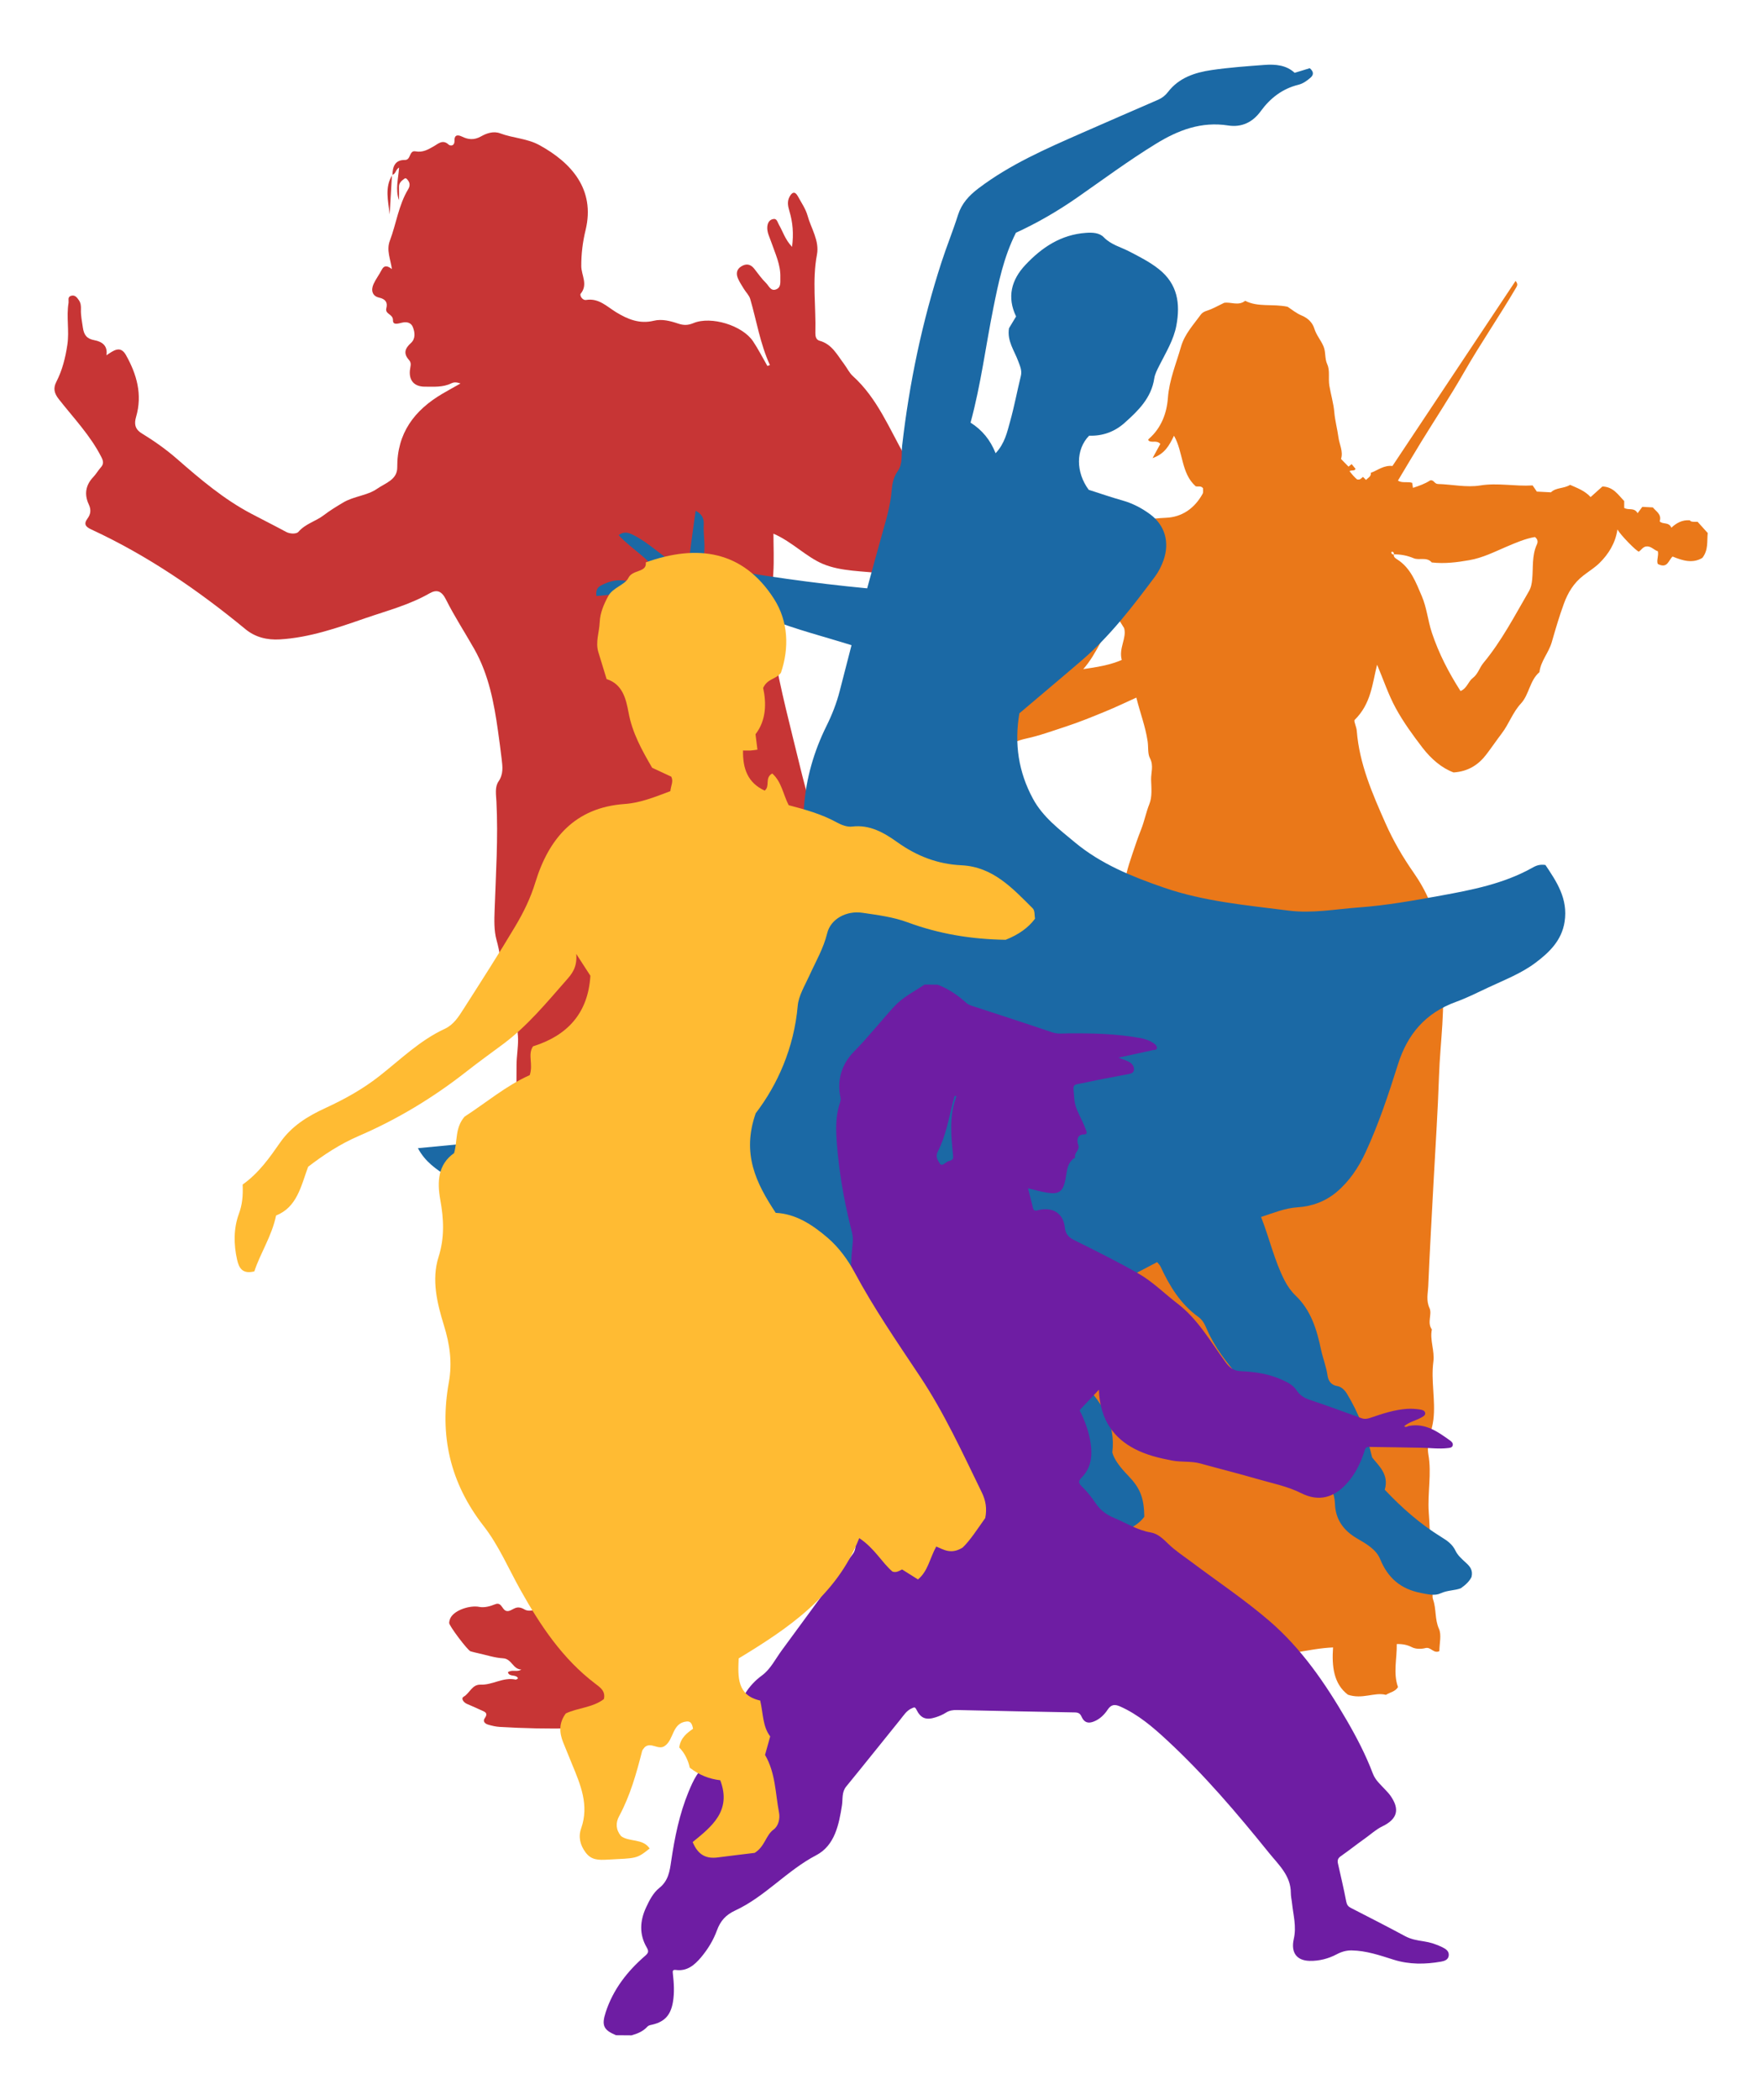 <?xml version="1.0" encoding="UTF-8"?><svg id="Layer_1" xmlns="http://www.w3.org/2000/svg" viewBox="0 0 450 536"><defs><style>.cls-1{fill:#c11f1f;}.cls-2{opacity:.9;}.cls-3{fill:#02599b;}.cls-4{fill:#5e0499;}.cls-5{fill:#e86900;}.cls-6{fill:#ffb41d;}</style></defs><g class="cls-2"><path class="cls-5" d="M344.25,432.59c-3.67-2.78-4.14-7.28-3.8-12.07-6.41,.26-12.54,2.54-19.08,1.85-.28-1.33-1.21-2.3-2.21-3.19-3.5-.39-6.88,.49-10.29,.8-2.69,.24-5.44,.84-8.21,.55-1.92-.2-3.86-.22-5.8-.32-1.55-.08-3.12-.01-4.63-.29-1.57-.29-2.84,.82-4.37,.62-1.66-.22-3.52,.21-4.97-.41-1.58-.67-3.37-.33-4.64-1.03-1.43-.79-3.26-.27-4.37-1.65-4.15-.47-7.73-2.63-11.53-4.09-3.66-1.41-7.46-2.52-10.92-4.51-1.15-.66-2.52-1.52-4.23-1.24-.2,1.18-.06,2.61-.68,3.55-.74,1.12-.77,2.34-.52,3.25,.34,1.22,.68,2.33,.44,3.58-.71,.53-1.41,.34-2.11,.01-.59-.94,.4-1.29,.54-1.47,.42-1.18-.52-1.43-.55-2.28-.06-.43,.51-.64,.83-1l-.52-.65c.4-.86,1.18-1.75,.39-2.82-.36-.05-1.01-.22-1.01,.12,0,1.47-1.37,2.06-2.03,2.99-2.36,3.33-2.98,7.12-3.72,10.96-1.5,1.14-3.27,.91-5,.73-1.89-.19-3.68,.15-5.53,.43-1.74,.26-3.57-.11-5.24-.2-2.05-1.82-.55-3.96-.94-5.81,3.39-2.77,5.8-6.11,7.2-10.14,1.19-3.46,3.23-6.42,5.52-9.43,.13-2.42,.4-4.98,.34-7.54-.03-1.4,.63-2.47,1.3-3.35,2.52-3.28,4.11-6.97,5.82-10.7,1.85-4.04,2.91-8.34,4.87-12.32,1-2.02,1.53-4.34,2.08-6.5,1.03-4.13,3.03-7.83,4.4-11.78,2.42-7,5.51-13.76,8.47-20.51,3.31-7.54,5.91-15.36,9.35-22.84,.82-1.79,1.67-3.83,1.92-5.77,.26-1.99,.96-3.86,1.35-5.77,.67-3.24,1.02-6.58,2.02-9.7,.95-2.98,1.73-6.03,2.79-8.96,1.07-2.95,1.93-5.95,2.99-8.87,.62-1.72,.2-3.73,1.55-5.19,.8-5.06,2.2-9.94,3.79-14.81,1.04-3.18,1.48-6.6,1.43-10.03-.03-2.44,.29-4.89,.34-7.34,.06-3.25,1.05-6.28,2.07-9.32,.72-2.16,1.45-4.32,2.29-6.43,.84-2.12,1.25-4.36,2.11-6.5,.73-1.81,.5-4.07,.43-6.12-.06-1.84,.73-3.62-.31-5.58-.59-1.11-.36-2.84-.58-4.3-.55-3.72-1.89-7.18-2.88-11.13-2.73,1.23-5.28,2.46-7.9,3.53-3.31,1.36-6.63,2.72-10.02,3.83-3.4,1.11-6.76,2.35-10.29,3.11-2.18,.47-4.25,1.49-6.51,1.97-4.67,.99-6,.63-8.06-3.08-.51-3.03,1.5-5.13,2.49-7.56,2.05-4.99,5.36-9.14,8.85-13.21,2.85-3.32,5.4-6.9,8.03-10.41,3.06-4.07,6-8.25,9.14-12.25,1.2-1.53,2.19-3.22,3.3-4.8,1.9-2.72,4.42-4.32,7.37-5.14,3.61-1.01,7.29-1.74,11.12-1.89,4.17-.16,7.37-2.43,9.41-6.13,.22-.4,.08-.99,.1-1.42-.56-.72-1.28-.31-1.88-.5-3.75-3.35-3.13-8.68-5.53-12.9-1.21,2.48-2.35,4.63-5.47,5.71l1.98-3.62c-.91-1.02-2.11-.23-2.91-.78-.3-.24-.2-.35,.07-.59,3.1-2.75,4.48-6.48,4.77-10.34,.34-4.63,2.12-8.77,3.35-13.1,.91-3.2,3.19-5.63,5.1-8.25,.34-.47,.89-.74,1.55-.95,1.47-.47,2.84-1.28,4.36-2,1.68-.3,3.64,.87,5.38-.52,3.31,1.7,6.98,.71,10.83,1.52,.95,.61,2.18,1.65,3.6,2.24,1.66,.68,2.79,1.87,3.25,3.38,.51,1.66,1.66,2.91,2.32,4.48,.64,1.53,.26,3.08,.97,4.61,.72,1.55,.22,3.59,.53,5.45,.38,2.27,1.07,4.5,1.26,6.76,.19,2.2,.78,4.3,1.06,6.43,.24,1.81,1.27,3.56,.66,5.51l1.91,1.95,.8-.64,.98,1.19c-.17,.6-.77,.27-1.54,.58,.66,.87,1.32,1.62,1.94,2.13,.88,.2,1.12-.38,1.52-.64l.77,.78c.5-.56,1.35-.86,1.23-1.82,1.78-.65,3.32-1.99,5.52-1.74,10.48-15.74,20.93-31.44,31.44-47.24,.59,.72,.5,1.09,.2,1.61-4.29,7.34-9.14,14.34-13.37,21.73-3.45,6.03-7.29,11.83-10.93,17.75-2,3.26-3.95,6.56-5.94,9.88,1.07,.7,2.43,.19,3.63,.56l.21,1.29c1.53-.5,3.04-1.02,4.37-1.89,.93-.28,1.1,.88,1.98,.9,3.61,.1,7.32,.95,10.8,.38,4.51-.73,8.86,.27,13.41-.01l1.07,1.57,3.61,.19c1.25-1.26,3.32-.92,4.89-1.91,1.8,.81,3.73,1.47,5.24,3.12,1.29-1.15,2.21-1.98,3.01-2.7,2.81,.08,4.03,2.14,5.57,3.72v1.75c1.13,.68,2.55-.21,3.42,1.35l1.2-1.62,2.69,.14c.84,1.04,2.32,1.76,1.75,3.55,.77,.87,2.33,.07,2.98,1.63,1.33-1.23,2.79-2.04,4.72-1.89,.27,.51,1.23,.35,1.99,.39,.86,.96,1.64,1.82,2.58,2.86-.23,2.02,.22,4.32-1.38,6.35-2.52,1.51-5.09,.67-7.6-.35-1.08,.99-1.27,3.15-3.75,1.91-.44-.79,.25-2.09-.01-3.26-1.06-.34-1.79-1.41-3.03-1.22-.81,.15-1.2,.89-1.81,1.32-.59-.05-4.7-4.24-5.48-5.66-.52,3.52-2.3,6.32-4.6,8.58-1.17,1.15-2.72,2.11-4.09,3.17-2.52,1.94-3.97,4.45-4.95,7.09-1.21,3.27-2.18,6.63-3.14,9.95-.79,2.71-2.82,4.81-3.14,7.63-2.51,2.14-2.61,5.73-4.73,8.01-2.11,2.27-3.04,5.2-4.89,7.62-1.36,1.79-2.68,3.74-4.06,5.53-1.91,2.46-4.53,4.21-8.25,4.44-3.02-1.11-5.74-3.46-7.93-6.3-2.47-3.22-4.89-6.54-6.83-10.09-1.88-3.44-3.13-7.22-4.77-11.11-1.25,4.89-1.5,9.94-5.77,14.13-.17,.5,.49,1.64,.58,2.78,.67,8.44,3.98,15.99,7.34,23.58,1.98,4.47,4.41,8.63,7.19,12.61,3.22,4.62,5.43,9.59,6.23,15.25,.25,1.73-.12,3.67,.53,5.08,.84,1.84,.15,3.49,.36,5.19,1.11,8.82-.36,17.58-.65,26.36-.3,9.02-.91,18.02-1.39,27.03-.47,8.88-.99,17.76-1.36,26.64-.08,1.82-.58,3.61,.32,5.57,.73,1.57-.69,3.72,.6,5.46-.56,2.77,.76,5.41,.39,8.22-.65,4.9,.59,9.83,.01,14.78-.35,2.99-1.83,5.84-1.29,8.89,.88,4.94-.24,9.88,.1,14.77,.19,2.76,.37,5.48,.19,8.22-.1,1.63,.85,3.04,.62,4.75-.19,1.4-.46,2.83,.25,4.43,.61,1.37-.46,3.43,.05,4.9,.85,2.43,.4,5.01,1.49,7.44,.71,1.58,.12,3.73,.11,5.71-1.46,.72-2.18-1.15-3.55-.78-1.07,.28-2.47,.28-3.42-.2-1.17-.59-2.28-.86-3.91-.83,.07,3.72-.97,7.42,.32,10.99-.74,1.19-1.98,1.28-3.09,1.98-2.92-.76-5.97,1.24-9.75-.05Zm11.73-291.07c.09-.37-.07-.61-.42-.71-.06-.02-.25,.15-.24,.22,.06,.36,.29,.54,.65,.52-.11,.61,.42,.97,.78,1.19,3.54,2.2,4.86,5.93,6.37,9.44,1.27,2.95,1.54,6.22,2.56,9.3,1.79,5.39,4.36,10.29,7.32,14.91,1.68-.68,1.94-2.42,3.14-3.33,1.33-1,1.72-2.66,2.71-3.84,4.64-5.59,7.95-11.99,11.57-18.21,.62-1.06,.78-2.04,.89-3.14,.28-2.98-.12-6.05,1.2-8.91,.22-.47,.36-1.25-.51-1.88-2.46,.41-4.87,1.46-7.3,2.49-3.07,1.31-6.03,2.82-9.41,3.41-3.22,.57-6.38,.96-9.63,.59-1.3-1.51-3.19-.47-4.63-1.08-1.66-.7-3.31-1-5.07-.99Zm-70.66,15.97c-3.6,4.06-4.97,9.14-8.67,13.31,3.65-.53,6.77-1.03,9.84-2.34-.83-3.04,1.33-5.6,.6-8.13-.53-.85-1.06-1.7-1.77-2.84Z"/><g><path class="cls-1" d="M100.11,44.63c1-.13,.84-1.28,1.81-1.87-.19,2.9-1.01,5.62-.02,8.36,0-1.12,.04-2.25,0-3.37-.05-1.1,.71-1.65,1.43-2.17,.32-.23,.61,.12,.85,.44,.59,.77,.53,1.52,.06,2.29-2.45,4.06-3.03,8.78-4.67,13.12-.93,2.46,.15,4.64,.52,7.26-1.05-.82-1.96-1.11-2.63,.22-.62,1.22-1.48,2.33-2.05,3.57-.72,1.57-.37,3.1,1.42,3.49,1.69,.38,2.2,1.29,1.84,2.69-.41,1.59,1.72,1.44,1.69,3.09-.03,1.51,1.72,.66,2.77,.53,.97-.12,1.88,.19,2.28,1.15,.6,1.43,.72,3.05-.46,4.12-1.6,1.45-1.96,2.72-.46,4.38,.71,.79,.27,1.74,.19,2.63-.24,2.59,1.13,4.13,3.79,4.14,2.28,0,4.6,.21,6.76-.84,.58-.28,1.22-.4,2.37,.03-1.72,.97-3.16,1.76-4.58,2.59-7.21,4.23-11.64,10.1-11.57,18.85,.02,3.16-3.16,4.03-5.14,5.43-2.52,1.76-5.9,1.87-8.65,3.5-1.73,1.03-3.41,2.05-5.02,3.28-2.02,1.54-4.66,2.15-6.44,4.23-.45,.52-2.02,.59-3.13,0-2.94-1.59-5.93-3.08-8.89-4.64-7.02-3.7-13.03-8.8-18.95-13.97-2.83-2.47-5.87-4.61-9.04-6.55-1.87-1.14-1.9-2.61-1.43-4.22,1.65-5.69,.17-10.85-2.6-15.77-1.43-2.53-3.17-1.14-4.98,.07,.39-2.54-1.21-3.5-3.07-3.85-1.96-.37-2.68-1.34-2.95-3.25-.22-1.54-.55-3.06-.49-4.62,.03-.84-.03-1.63-.53-2.35-.49-.71-1-1.4-1.97-1.12-.99,.29-.56,1.18-.67,1.86-.58,3.54,.24,7.09-.3,10.66-.5,3.3-1.28,6.46-2.8,9.42-.85,1.66-.59,2.91,.62,4.45,3.77,4.81,8.06,9.25,10.87,14.79,.54,1.07,.63,1.78-.17,2.66-.67,.75-1.17,1.66-1.86,2.38-2.01,2.1-2.39,4.47-1.18,7.05,.62,1.32,.51,2.46-.33,3.58-1.07,1.45-.46,2.14,1,2.81,14.31,6.63,27.21,15.45,39.35,25.45,2.52,2.07,5.53,2.79,8.76,2.6,7.6-.45,14.74-2.96,21.82-5.41,5.52-1.9,11.25-3.39,16.39-6.33,1.9-1.09,3.13-.63,4.23,1.57,2.17,4.33,4.84,8.41,7.23,12.63,3.68,6.51,5.04,13.7,6.06,20.98,.33,2.36,.65,4.72,.93,7.09,.23,1.97,.49,3.84-.81,5.74-.97,1.41-.62,3.34-.53,5.1,.47,9.25-.14,18.48-.46,27.72-.09,2.55-.18,5.23,.49,7.64,1.65,5.92,1.63,12.08,3.09,18,.09,.36,.03,.82,.24,1.06,3.38,3.87,1.81,8.5,1.78,12.78-.09,13.75-.26,27.5,1.27,41.2,1.36,12.2,3.46,24.31,4.59,36.54,1.08,11.77,3.11,23.43,4.67,35.14,.14,1.08,.36,2.18,.74,3.2,1.17,3.13,3.42,6.11,1.06,9.62,1.65,4.25-1.61,6.97-3.37,10.02-1.45,2.52-5.13,4.39-6.91,3.33-2.14-1.28-2.87,.19-4.14,.39-1.67,.27-1.48-2.51-3.41-1.71-1.23,.51-2.76,.91-4,.66-2.3-.47-6.24,.74-7.34,2.76-.21,.39-.33,.87-.37,1.31-.06,.71,4.74,7.05,5.45,7.26,.62,.18,1.24,.34,1.87,.47,2.15,.47,4.29,1.2,6.46,1.32,2.21,.13,2.5,2.82,4.65,2.87-1.07,.75-2.34-.1-3.43,.68,.36,1.33,2.09,.42,2.59,1.57-.2,.11-.44,.36-.61,.32-3.16-.71-5.9,1.41-8.95,1.29-2.2-.08-2.76,2.17-4.32,3.07-.77,.45-.04,1.46,.83,1.84,1.17,.51,2.36,1,3.52,1.56,.84,.41,2.07,.62,1.03,2.09-.58,.82,.08,1.41,.84,1.64,.96,.28,1.95,.52,2.95,.58,12.48,.75,24.94,.52,37.38-.92,6.76-.78,11.18-4.03,14.72-9.95,2.7-4.51,2.5-8.81,2.12-13.42-.56-6.74-1.34-13.47-1.96-20.2-.18-1.99,1.08-3.65,1.58-5.49,1.16-4.35,1.87-8.73,2.23-13.23,1.23-15.16,2.67-30.3,4.07-45.44,.24-2.58,.33-5.16-.36-7.65-.82-2.95-.69-5.8,.25-8.64,3.57-10.76,4.83-21.96,6.61-33.08,1.61-10.03,3.81-19.97,5.69-29.96,.25-1.33,.9-2.07,2.1-2.6,2.43-1.09,4.89-2,7.48-2.67,2.04-.53,4.08-1.36,3.57-4.27-1.79-10.19-2.28-20.58-4.45-30.7-1.19-5.55-2.87-10.98-4.2-16.5-2.45-10.14-5.18-20.22-6.91-30.52-1.06-6.37-.42-12.79-.02-19.19,.22-3.42,.04-6.87,.04-10.15,4.81,2.08,8.34,5.92,12.65,7.73,4.65,1.95,10.2,1.78,15.37,2.45,.67,.09,1.41-.33,2.12-.52,5.14-1.4,6.84-5.47,6.91-10.05,.11-6.6-.14-13.58-3.4-19.29-4.04-7.05-7.09-14.88-13.37-20.55-.93-.84-1.49-2.08-2.26-3.1-1.75-2.31-3.08-5.05-6.23-5.91-.97-.26-1.1-1.22-1.08-2.03,.18-6.65-.85-13.31,.4-19.97,.67-3.55-1.5-6.67-2.41-9.97-.48-1.72-1.58-3.28-2.45-4.89-.75-1.39-1.5-1.1-2.14,.1-.66,1.23-.4,2.44-.02,3.72,.84,2.81,1.1,5.68,.66,9.07-1.79-1.89-2.34-3.92-3.36-5.67-.41-.7-.49-1.72-1.63-1.39-.88,.25-1.25,1.02-1.33,1.91-.12,1.43,.58,2.66,1.02,3.95,1,2.93,2.41,5.76,2.31,8.98-.04,1.19,.27,2.58-1.13,3.09-1.35,.5-1.83-.98-2.55-1.67-1.11-1.07-2-2.38-2.97-3.6-.95-1.21-2.06-1.42-3.37-.59-1.24,.8-1.3,1.94-.77,3.13,.41,.91,.97,1.76,1.5,2.62,.53,.86,1.33,1.62,1.6,2.55,1.64,5.63,2.54,11.46,5.03,16.87l-.65,.21c-1.21-2.09-2.31-4.26-3.65-6.27-2.71-4.07-10.73-6.54-15.26-4.65-1.39,.58-2.49,.58-3.89,.11-1.99-.67-4.14-1.23-6.22-.72-3.63,.88-6.65-.38-9.61-2.18-2.38-1.45-4.42-3.65-7.65-3.13-1.01,.16-1.72-1.22-1.4-1.6,1.94-2.34,.15-4.76,.15-7.04-.01-3.17,.37-6.19,1.1-9.19,2.54-10.48-3.75-17.27-11.75-21.67-3.18-1.75-6.79-1.79-10.07-3.03-1.75-.66-3.56,.03-4.88,.78-1.8,1.02-3.34,.8-4.85,.06-1.39-.68-1.97-.18-1.93,1,.05,1.48-1.07,1.43-1.53,1.01-1.47-1.37-2.7-.15-3.66,.4-1.53,.88-2.91,1.7-4.76,1.35-1.69-.31-1.12,2.22-2.71,2.2-2.57-.03-3.13,1.72-3.19,3.83l-.06-.06Z"/><path class="cls-1" d="M100.17,44.69c-1.99,3.2-1.01,6.64-.65,10.03,.2-3.36,.4-6.73,.59-10.09l.06,.06Z"/></g><path class="cls-3" d="M295.52,322.17c-8,4.12-15.83,8.5-23.82,12.18-.82,2.85,.64,4.93,1.44,7.12,1.49,4.09,3.69,7.94,4.15,12.23,4.2,4.73,7.66,9.6,6.79,17.06,.49,1.89,2.15,3.95,4,5.86,3.08,3.19,4.09,5.62,4.17,10.54-2.14,2.85-5.47,3.88-8.85,4.38-3.82,.56-7.66,.91-11.42,1.89-1.29,.34-2.57,.66-3.75,1.25-3.02,1.51-6.17,2.53-9.57,2.51-1.7,0-3.06,.87-4.52,1.45-2.35,.93-4.35,.69-6.17-1.22,.49-4.46,2.57-7.21,7.12-8.32,6.66-1.62,12.7-4.59,17.53-9.42,.23-1.68,.04-3.12-.33-4.54-4.72-2.67-9.01-5.67-10.05-11.81-1.21-.65-2.5-1.58-3.78-2.5-3.62-2.6-5.05-6.42-6.05-10.46-.62-2.5-1.83-4.65-3.19-7.08l-15.49,1.48c-1.51-3.89,.52-7.72-1.02-11.5-2.06-.56-4.3-.06-6.51,.08-7.73,.5-15.26,2.16-22.68,4.31-5.22,1.51-10.49,2.95-15.91,3.21-2.5,.12-5.31,.75-7.84-.96-.75-3.75-.36-7.75-2.39-11.56-9.53-2.7-19-6.47-28.4-10.41-12.03-5.03-23.85-10.52-34.8-17.69-2.76-1.81-5.57-3.64-7.45-7.17,4.18-.4,8-.77,11.83-1.13,6.98-.66,13.38-3.27,19.57-6.28,11.01-5.35,20.14-13.17,28.65-21.91,8.76-8.99,16.5-18.86,25.17-27.91,1.75-1.83,3.34-3.9,5.37-5.34,3.32-2.36,4.5-5.76,5.63-9.35,1.56-4.98,1.99-10.15,2.38-15.27,.56-7.27,2.53-14.09,5.73-20.55,1.43-2.88,2.58-5.81,3.38-8.9,1.03-3.94,2.04-7.89,3.03-11.75-7.06-2.21-14.01-3.96-20.63-6.56-6.7-2.64-13.88-1.81-20.87-3.94-6.13,2.64-11.58,6.55-16.34,11.36-.81-.26-1.29-.67-1.56-1.66,1.8-5.17,7.64-6.33,11.25-10.22-2.43-2.34-5.39-1.96-8.15-2.2-2.88-.24-5.72,.51-8.86,.66-.16-1.33,.17-2.17,1.21-2.7,1.8-.92,3.72-1.55,5.75-1.23,3.21,.5,6.35-.04,9.86-.32-2.65-5.02-7.61-7.43-11.14-11.28,1.42-1.03,2.5-.67,3.8-.01,3.95,1.99,7.03,5.19,10.78,7.45,.45,.27,.87,.59,1.35,.92,1.55-.44,2-1.56,2.17-2.99,.4-3.29,.88-6.56,1.32-9.84,.07-.52,.14-1.03,.25-1.75,1.61,.83,2.16,1.92,2.07,3.56-.13,2.25,.33,4.48,.14,6.77-.11,1.3-.13,2.91,.7,3.8,13.65,2.41,27.07,4.36,40.9,5.67,1.33-4.83,2.61-9.66,3.98-14.46,.98-3.45,1.97-6.87,2.27-10.49,.14-1.65,.43-3.41,1.51-4.9,1.42-1.96,.92-4.39,1.17-6.58,1.83-15.96,5.1-31.6,10.07-46.88,1.31-4.03,2.92-7.97,4.2-12.01,.94-2.94,2.81-4.95,5.22-6.78,8.12-6.15,17.36-10.16,26.58-14.21,6.43-2.83,12.89-5.62,19.33-8.42,1-.44,1.83-1.1,2.49-1.96,2.8-3.65,6.85-4.97,11.1-5.6,4.49-.66,9.04-.98,13.57-1.32,2.82-.21,5.59,.06,7.68,2.02l3.86-1.18c1.01,.86,1.07,1.67,.17,2.44-.91,.78-1.89,1.5-3.09,1.79-4.08,1.01-7.19,3.43-9.6,6.74-2.1,2.89-4.92,4.17-8.31,3.65-6.88-1.07-12.77,1.18-18.48,4.69-6.91,4.24-13.42,9.06-20.06,13.69-5.01,3.49-10.27,6.53-15.67,9-3.13,6.2-4.45,12.69-5.76,19.17-1.96,9.72-3.18,19.58-5.83,29.3,2.97,1.88,5.03,4.39,6.4,7.81,2.34-2.49,2.94-5.37,3.7-8.1,1.07-3.82,1.79-7.73,2.74-11.59,.35-1.41-.19-2.51-.66-3.79-.98-2.69-2.89-5.16-2.36-8.43,.55-.91,1.17-1.94,1.81-3-2.37-4.93-1.21-9.35,2.38-13.16,4.19-4.46,9.09-7.74,15.47-8.18,1.68-.12,3.43-.03,4.53,1.11,1.86,1.93,4.34,2.5,6.55,3.65,2.6,1.35,5.21,2.66,7.54,4.51,4.79,3.81,5.5,8.79,4.47,14.35-.69,3.73-2.69,6.92-4.35,10.23-.54,1.08-1.13,2.16-1.3,3.3-.75,5.01-4.1,8.25-7.6,11.37-2.58,2.3-5.68,3.38-9.04,3.25-3.45,3.54-3.42,9.34-.1,13.82,2.78,.88,5.66,1.89,8.59,2.71,2.61,.73,4.99,1.98,7.1,3.54,3.79,2.81,5.01,7.14,3.43,11.68-.52,1.49-1.27,2.98-2.21,4.24-5.66,7.57-11.37,15.07-18.62,21.31-5.34,4.59-10.75,9.1-16,13.57-1.33,7.79-.21,15,3.46,21.79,2.54,4.7,6.74,7.84,10.73,11.16,6.66,5.54,14.56,8.72,22.62,11.51,10.35,3.59,21.2,4.52,31.97,5.9,6.04,.77,11.95-.38,17.92-.81,7.08-.51,14.04-1.77,20.97-3.03,7.92-1.44,15.91-3,23.1-6.97,.94-.52,1.85-1.09,3.58-.84,2.8,4.19,5.83,8.59,4.89,14.54-.75,4.75-3.91,7.79-7.45,10.44-3.62,2.71-7.88,4.35-11.96,6.26-2.76,1.29-5.5,2.68-8.36,3.72-7.71,2.81-12.33,8.15-14.79,15.96-2.39,7.57-4.89,15.14-8.24,22.38-1.82,3.94-4.19,7.48-7.49,10.24-2.8,2.33-6.19,3.61-9.88,3.84-3.21,.2-6.1,1.42-9.34,2.47,2.2,5.63,3.41,11.19,6.02,16.24,.72,1.4,1.68,2.77,2.82,3.85,3.96,3.79,5.41,8.76,6.48,13.81,.47,2.21,1.33,4.31,1.65,6.57,.18,1.24,.82,2.43,2.47,2.69,1.05,.17,1.92,1.02,2.47,1.93,2.96,4.87,4.99,10.11,6.45,16.28,1.58,2.06,4.4,4.31,3.22,8.25,4.4,4.67,9.09,8.77,14.45,12.08,1.5,.92,2.83,1.82,3.64,3.53,.55,1.15,1.63,2.1,2.6,2.99,1.05,.95,1.89,1.9,1.48,3.66-.48,1.02-1.4,1.96-2.73,2.89-1.49,.6-3.4,.48-5.15,1.29-1.52,.71-3.28,.26-5.04-.08-5.17-1.01-8.43-3.79-10.42-8.64-1.02-2.49-3.56-3.92-5.87-5.26-3.48-2.02-5.56-4.86-5.68-8.96-.08-2.48-1.19-4.57-2.43-6.61-7.32-1.15-11.82-7.14-12.71-17.16-2.87-2.83-6.44-5.22-9.27-8.45-3.26-3.72-6.25-7.56-8.25-12.13-.52-1.18-1.02-2.39-2.2-3.24-4.58-3.28-7.39-7.91-9.7-12.91-.16-.34-.47-.61-.85-1.09Z"/><path class="cls-4" d="M157.25,519.47c-3.14-1.32-3.65-2.5-2.55-5.86,1.9-5.8,5.5-10.42,10.05-14.36,.79-.68,1.03-1.11,.43-2.13-1.96-3.34-1.77-6.81-.17-10.24,.85-1.84,1.82-3.73,3.37-4.96,2.32-1.85,2.66-4.27,3.04-6.89,.89-6.01,2.09-11.97,4.42-17.63,1.2-2.91,2.51-5.76,5.26-7.59,.52-.35,.38-.66,.25-1.11-1.05-3.61,0-5.99,3.55-7.25,1.82-.65,2.63-1.56,3.11-3.49,1.02-4.11,2.96-7.65,6.63-10.32,2.12-1.55,3.43-4.22,5.05-6.42,6.02-8.17,11.98-16.39,18.08-24.51,1.11-1.48,.62-2.85,.53-4.29-.18-3.18-.34-6.37,.33-9.51,.41-1.89,1.24-3.62,3.24-4.35,.74-.27,.6-.7,.39-1.16-.39-.87-.6-1.78-.74-2.71-.15-1-.03-2.11,.82-2.56,1.3-.69,.93-1.55,.68-2.51-2.21-8.53-3.81-17.17-4.89-25.92-1.09-8.87-1.29-17.71-.35-26.58,.17-1.62-.35-3.11-.71-4.61-1.62-6.67-2.77-13.41-3.31-20.24-.29-3.55-.44-7.15,.71-10.63,.16-.48,.3-.95,.18-1.47-.97-4.53,.36-8.61,3.44-11.73,3.62-3.66,6.78-7.7,10.24-11.48,2.22-2.43,5.14-3.85,7.79-5.64l3.36,.03c2.74,1.06,5.12,2.67,7.28,4.62,.47,.43,1.03,.64,1.62,.83,6.78,2.22,13.57,4.41,20.33,6.71,1.46,.5,2.88,.27,4.31,.26,6.05-.03,12.09,.1,18.07,1.18,1.33,.24,2.6,.65,3.7,1.46,.38,.28,.72,.66,.69,1.09-.05,.59-.68,.47-1.08,.56-2.88,.64-5.76,1.27-8.75,1.92,.99,.39,1.91,.65,2.73,1.1,.76,.41,1.33,1.14,1.22,2.05-.12,.88-1.02,.96-1.7,1.1-3.39,.68-6.8,1.24-10.17,1.99-4.26,.95-3.65,.01-3.36,4.31,.14,2.07,1.17,3.81,2.02,5.62,.38,.81,.71,1.64,1.03,2.47,.19,.48,.16,.96-.5,.95-2.01-.05-1.87,1.83-1.58,2.55,.61,1.49-1.16,2.13-.75,3.36-2.15,1.26-2.08,3.57-2.48,5.57-.63,3.1-1.6,3.87-4.68,3.39-1.58-.25-3.12-.68-4.88-1.12,.44,1.75,.87,3.35,1.24,4.95,.16,.7,.49,.87,1.18,.68,.98-.27,1.99-.37,3-.21,2.2,.34,3.69,1.97,3.97,4.54,.17,1.59,.85,2.5,2.32,3.23,5.55,2.75,11.11,5.51,16.5,8.58,3.64,2.07,6.62,5.11,9.95,7.65,5.28,4.03,8.45,9.76,12.28,14.96,1.03,1.4,2,2.22,3.87,2.3,3.62,.15,7.22,.69,10.58,2.22,1.39,.63,2.81,1.34,3.64,2.6,.89,1.35,2.02,2.05,3.53,2.54,4.39,1.46,8.73,3.07,13.09,4.64,.78,.28,1.46,.19,2.25-.08,3.06-1.04,6.13-2.08,9.4-2.3,1.07-.07,2.12,0,3.17,.15,.62,.1,1.36,.23,1.46,.92,.09,.6-.57,.91-1.05,1.18-1.4,.78-3.05,1.07-4.32,2.19,.46,.4,.85,0,1.22-.07,4.25-.8,7.39,1.49,10.54,3.74,.4,.28,.8,.71,.63,1.27-.18,.58-.81,.58-1.27,.64-2.23,.26-4.47-.04-6.7-.09-4.47-.11-8.94-.12-13.41-.21-.85-.02-.97,.51-1.16,1.12-.97,3-2.33,5.81-4.47,8.18-3.33,3.69-7.2,4.74-11.64,2.52-3.61-1.81-7.48-2.54-11.26-3.64-4.82-1.4-9.69-2.61-14.52-3.95-2.35-.65-4.78-.3-7.15-.74-3.36-.63-6.65-1.42-9.7-3.02-4.98-2.62-8.8-7.08-9.07-15.07-1.54,1.63-3.06,3.28-4.63,4.89-.48,.49-.08,.79,.1,1.15,1.31,2.79,2.28,5.67,2.55,8.77,.25,2.86-.32,5.45-2.37,7.54-.88,.89-.98,1.42,.03,2.38,1.33,1.26,2.48,2.75,3.51,4.27,1.17,1.74,2.72,2.9,4.62,3.69,3.13,1.29,5.99,3.17,9.45,3.75,1.73,.29,3.09,1.56,4.42,2.87,1.78,1.75,3.92,3.13,5.93,4.64,6.66,5,13.63,9.65,19.93,15.07,8.21,7.06,14.29,15.96,19.71,25.28,2.56,4.4,4.91,8.91,6.71,13.67,.67,1.77,2.04,2.87,3.22,4.17,.41,.45,.85,.89,1.21,1.39,2.53,3.53,1.9,6.05-2.02,7.93-1.63,.79-2.94,2.03-4.39,3.06-2.1,1.48-4.11,3.09-6.22,4.56-.74,.51-.88,1.07-.71,1.84,.72,3.24,1.5,6.48,2.12,9.74,.16,.83,.49,1.26,1.18,1.61,4.62,2.38,9.25,4.72,13.82,7.19,1.53,.83,3.13,1.09,4.78,1.34,1.67,.25,3.27,.77,4.77,1.51,.84,.42,1.75,.97,1.63,2.12-.12,1.09-1.11,1.4-1.95,1.55-4.06,.72-8.13,.76-12.09-.48-3.53-1.11-7.01-2.32-10.75-2.38-1.36-.02-2.59,.33-3.83,.99-2.13,1.13-4.48,1.73-6.91,1.68-3.22-.07-4.87-2.02-4.04-5.64,.72-3.16-.14-6.04-.45-9.03-.09-.89-.31-1.77-.31-2.66,0-4.46-3.15-7.22-5.63-10.3-8.12-10.06-16.49-19.9-26-28.7-3.61-3.35-7.35-6.55-11.92-8.59-1.35-.6-2.31-.59-3.22,.78-.86,1.3-2,2.42-3.51,3.03-1.47,.6-2.51,.27-3.15-1.19-.38-.86-.84-1.1-1.74-1.12-10.02-.17-20.05-.39-30.07-.61-1.03-.02-1.96,.1-2.86,.68-.79,.51-1.69,.88-2.59,1.17-2.47,.8-3.83,.29-4.95-1.99-.36-.74-.61-.53-1.11-.32-1.38,.57-2.11,1.81-2.98,2.88-4.62,5.69-9.16,11.43-13.81,17.09-1.2,1.47-.85,3.17-1.09,4.77-.78,5.02-1.86,10.31-6.58,12.78-7.5,3.92-13.04,10.56-20.67,14.1-2.43,1.13-3.8,2.66-4.68,5.07-.92,2.52-2.33,4.83-4.07,6.9-1.67,1.98-3.57,3.6-6.42,3.22-.9-.12-.84,.34-.77,.98,.27,2.39,.42,4.76,.02,7.17-.55,3.26-2.03,5.03-5.17,5.78-.49,.12-1,.15-1.37,.55-1.09,1.2-2.52,1.78-4.04,2.21l-4.04-.03Zm87.02-239.65l-.44-.09c-.17,.61-.37,1.22-.52,1.84-1.04,4.2-1.81,8.49-3.8,12.37-.68,1.33,0,2.24,.5,3.04,.53,.85,1.34-.14,1.93-.46,.59-.31,1.62-.19,1.49-1.42-.54-5.12-1.07-10.26,.84-15.27Z"/><path class="cls-6" d="M61.97,302.4c.12,2.95-.11,5.13-.97,7.46-1.35,3.69-1.34,7.74-.45,11.68,.48,2.14,1.38,3.75,4.41,2.99,1.51-4.65,4.44-8.93,5.55-14.26,5.34-2.13,6.35-7.43,8.18-12.44,3.94-3.02,8.11-5.79,12.92-7.86,9.83-4.23,18.97-9.75,27.42-16.37,3.11-2.44,6.31-4.75,9.48-7.1,6.19-4.61,11.05-10.53,16.1-16.27,1.39-1.58,2.84-3.21,2.56-6.73l3.61,5.57c-.58,9.59-5.91,15.29-14.66,18.02-1.42,2.19,.12,4.44-.83,7.35-5.88,2.58-11.25,7.11-16.65,10.6-2.48,2.91-1.75,6.11-2.67,9.3-4.08,2.87-4.38,7.2-3.52,11.94,.88,4.87,1.13,9.6-.45,14.58-1.84,5.79-.36,11.83,1.38,17.47,1.5,4.85,2.16,9.52,1.25,14.52-2.45,13.52,.29,25.67,8.9,36.7,3.83,4.91,6.34,10.85,9.42,16.35,5.05,9.02,10.71,17.53,19.1,23.89,1.26,.95,2.64,1.88,2.18,3.91-2.85,2.19-6.62,2.2-9.73,3.67-1.79,2.41-1.68,4.86-.68,7.37,.73,1.83,1.48,3.65,2.23,5.47,2.19,5.3,4.47,10.55,2.37,16.5-.77,2.18-.25,4.3,1.15,6.16,1.47,1.96,3.27,1.94,5.68,1.81,7.29-.39,7.3-.14,10.67-2.84-1.78-2.63-5.18-1.59-7.31-3.16-1.36-1.64-1.4-3.41-.5-5.07,2.84-5.25,4.42-10.92,5.88-16.64,.09-.36,.43-.65,.66-.98,1.61-1.45,3.45,.83,5.09-.3,2.42-1.6,1.84-5.91,5.64-6.27,.98-.09,1.39,.54,1.61,1.87-1.44,1.01-3.18,2.23-3.52,4.77,1.38,1.38,2.29,3.3,2.69,5.16,2.47,1.92,5.03,2.88,7.78,3.2,3.01,7.87-2.31,11.91-7.04,15.78,1.44,3.46,3.59,4.29,6.44,3.92,3.33-.43,6.66-.83,9.4-1.16,2.66-1.69,2.79-4.46,4.82-5.95,1.26-.92,1.69-2.79,1.39-4.36-.94-4.92-.88-10.1-3.57-14.7l1.32-4.72c-1.94-2.54-1.78-5.82-2.55-9.15-5.89-1.32-5.72-5.89-5.5-10.76,12.7-7.7,24.95-15.9,30.79-30.71,4,2.68,5.71,6.17,8.48,8.54,.88,.34,1.57-.08,2.46-.54,1.23,.77,2.55,1.6,4.06,2.55,2.57-2.11,3.01-5.4,4.67-8.4,1.85,.77,3.78,2.11,6.73,.27,1.91-1.79,3.81-4.79,5.78-7.54,.49-2.43,.11-4.51-.87-6.52-4.93-10.11-9.6-20.33-15.88-29.75-5.78-8.68-11.7-17.27-16.66-26.52-1.63-3.04-3.94-6.25-6.82-8.73-3.99-3.43-8.24-6.15-13.28-6.38-5.04-7.61-8.73-15.1-5.11-25.42,5.55-7.25,9.77-16.62,10.73-27.42,.23-2.63,1.82-5.16,2.95-7.67,1.62-3.58,3.62-6.95,4.58-10.88,.89-3.64,4.91-5.8,8.96-5.21,3.9,.57,7.92,1.08,11.58,2.44,8.08,2.99,16.38,4.33,25.03,4.46q4.98-1.97,7.5-5.38c-.15-.77,0-2.06-.56-2.62-5.16-5.14-10.18-10.64-18.21-11.02-6.1-.29-11.43-2.35-16.43-5.92-3.31-2.36-6.97-4.52-11.52-3.96-1.26,.16-2.76-.43-3.94-1.08-3.85-2.11-8.02-3.27-12.25-4.38-1.41-2.73-1.81-6-4.2-8.09-2.01,1.12-.46,3.19-1.93,4.37-4.33-2-5.61-5.6-5.53-10.24,.78,0,1.32,.04,1.86,.01,.56-.03,1.11-.13,1.82-.22l-.49-3.94c2.79-3.58,2.78-8.07,1.95-11.82,1.14-2.45,3.23-2.12,4.54-3.87,2.13-6.24,1.94-13.1-1.8-18.92-7.92-12.32-19.56-13.95-32.71-9.26,.3,2.68-3.37,1.74-4.47,4-.83,1.71-3.94,2.45-5.09,4.55-1.13,2.06-2.11,4.31-2.21,6.71-.1,2.55-1.13,5.06-.35,7.64,.69,2.25,1.38,4.51,2.11,6.89,4.09,1.31,4.95,5.03,5.61,8.57,.96,5.19,3.42,9.61,6.02,14.07l4.88,2.27c.62,1.17-.08,2.26-.23,3.7-3.73,1.39-7.53,2.99-11.69,3.28-12.71,.89-19.38,8.87-22.79,20.01-1.24,4.06-3.03,7.69-5.13,11.21-4.23,7.11-8.72,14.08-13.18,21.06-1.27,1.99-2.54,4.05-4.83,5.11-6.37,2.94-11.34,7.87-16.76,12.11-4.26,3.33-8.86,5.87-13.7,8.1-4.52,2.08-8.61,4.56-11.58,8.81-2.7,3.87-5.44,7.8-9.58,10.73Z"/></g></svg>